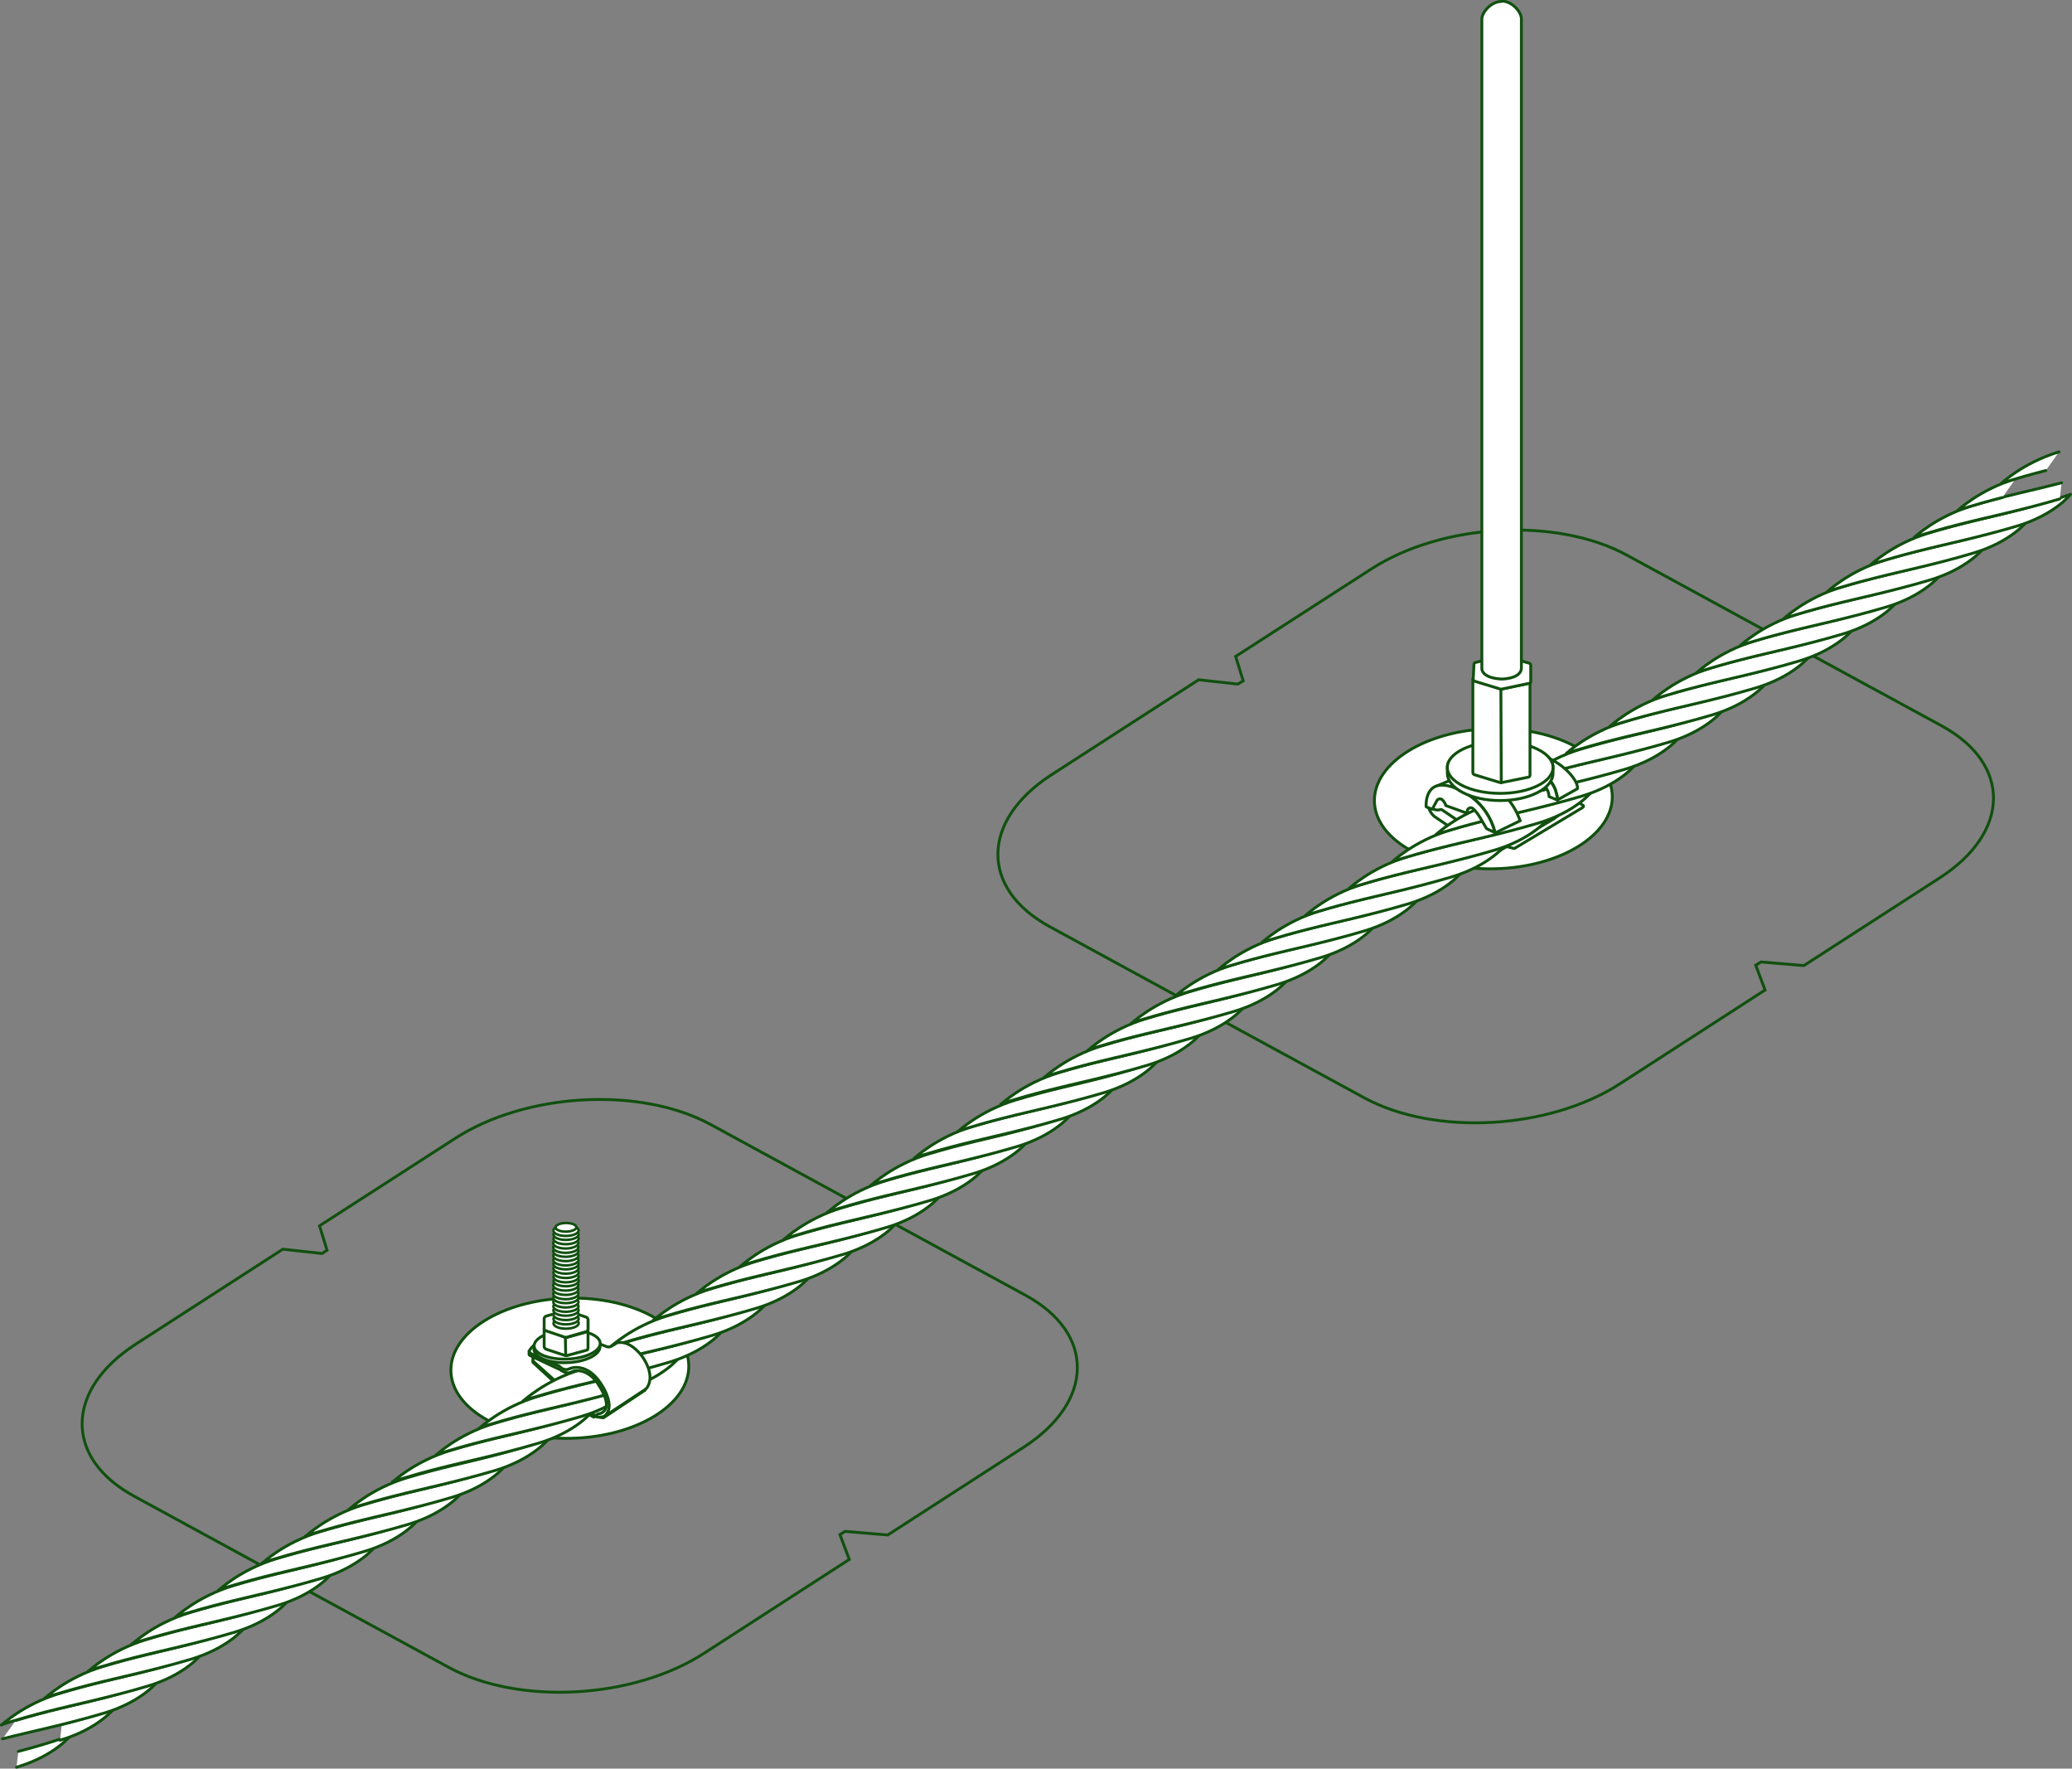 <?xml version="1.0" encoding="UTF-8"?>
<svg id="Layer_2" xmlns="http://www.w3.org/2000/svg" version="1.1" viewBox="0 0 576.5 492">
  <rect x="0" y="0" width="576.5" height="492" fill="#808080" stroke="none"/>
  <!-- Generator: Adobe Illustrator 30.0.0, SVG Export Plug-In . SVG Version: 2.1.1 Build 123)  -->
  <defs>
    <style>
      .st0, .st1 {
        fill: none;
      }

      .st0, .st1, .st2, .st3, .st4, .st5, .st6 {
        stroke: #11500f;
      }

      .st0, .st1, .st5, .st6 {
        stroke-width: .8px;
      }

      .st0, .st2, .st3, .st4, .st5 {
        stroke-linecap: round;
        stroke-linejoin: round;
      }

      .st1, .st6 {
        stroke-miterlimit: 10;
      }

      .st2 {
        stroke-width: .7px;
      }

      .st2, .st3, .st4, .st5, .st6 {
        fill: #fff;
      }

      .st3 {
        stroke-width: .8px;
      }

      .st4 {
        stroke-width: .8px;
      }
    </style>
  </defs>
  <g id="Layer_2-2">
    <path class="st5" d="M401.3,228.5l11.9,7.9c1.3.9,2.9.9,4.2,0l16.4-9.8,1.8-3.9-15.6-8.7-22.4,8.9,1.3,1.8c.3,2,1.3,3.1,2.4,3.8h0Z"/>
    <path class="st1" d="M490.6,183.1l11.2-2.1,38.4,20.9c19.5,10.6,19.2,29.6-.5,42.3l-37.8,24.4-11.9-1-1.5.9,2.6,6.9-40.4,26.1c-19.8,12.8-51.6,14.5-71.1,3.9l-38.6-21,2.6-6.6-1.4-.8-11,2.1-39.1-21.3c-19.5-10.6-19.2-29.6.5-42.3l40.9-26.4,10.9,1.2,1.5-.9-2.1-6.8,37.7-24.3c19.8-12.8,51.6-14.5,71.1-3.9l39.1,21.3-2.7,6.8,1.4.8h0Z"/>
    <ellipse class="st4" cx="415.6" cy="222" rx="33.1" ry="19.5" transform="translate(-5.4 10.4) rotate(-1.4)"/>
    <path class="st5" d="M414.2,233.6c-.6.1-3.5.4-5.3-3.1,0,0,0,0,0,0l-7.8-5.3s-.1,0-.2,0c-.4.1-2.2.6-3.2-1.4-.1-.2-.4-.1-.4.1.2,1.2.9,2.8,2.5,3.7l12.1,8.2s0,0,0,0c.3,0,1.8.6,3.3-.1.1,0,0-.6,0-.7l-.9-1.2c0,0-.1,0-.2,0h0Z"/>
    <path class="st5" d="M416.1,234.8l19.6-11.9-.9,2.1c-.5,1.2-1.4,2.1-2.5,2.8l-15.3,9-.9-1.9h0Z"/>
    <ellipse class="st4" cx="158.7" cy="380.5" rx="33.1" ry="19.5" transform="translate(-9.4 4.1) rotate(-1.4)"/>
    <path class="st6" d="M163.3,391.9c-.2-.2-.4-.4-.6-.6l-14.4-13v.4c-.1.1,0,.2,0,.3l14.1,13c.2.1.3.3.4.5.8.9,1.7,1.4,2.4,1.7l1-.7c-1.3,0-2.4-1-2.9-1.5h0Z"/>
    <path class="st5" d="M148.3,378.4s1-6.3,11.1-4.5l20.1,12.8-11.6,7.7s-2.5,0-4.9-2.6l-14.7-13.2h0Z"/>
    <path class="st1" d="M235.7,341.5l11.2-2.1,38.4,20.9c19.5,10.6,19.2,29.6-.5,42.3l-37.8,24.4-11.9-1-1.4.9,2.6,6.9-40.4,26.1c-19.8,12.8-51.6,14.5-71.1,3.9l-38.6-21,2.6-6.6-1.4-.8-11,2.1-39.1-21.3c-19.5-10.6-19.2-29.6.5-42.3l40.9-26.4,10.9,1.2,1.4-.9-2.1-6.8,37.7-24.3c19.8-12.8,51.6-14.5,71.1-3.9l39.1,21.3-2.7,6.8,1.4.8h0Z"/>
    <g>
      <path class="st5" d="M5.1,487.2c9.3-2.4,14.6-4.5,14.6-4.5,0,0-4.3,5.7-15.1,8.9"/>
      <path class="st5" d="M17.2,479.7c9.3-2.4,14.6-4.5,14.6-4.5,0,0-4.3,5.7-15.1,8.9"/>
      <path class="st5" d="M4.4,478.6c9.9-3,15.7-4,24.9-6.4,9.3-2.4,14.6-4.5,14.6-4.5,0,0-4.3,5.7-15.1,8.9s-19.5,4.9-28.1,7.1"/>
      <path class="st5" d="M.4,479.9s6.1-5.8,16.1-8.8c9.9-3,15.7-4,24.9-6.4,9.3-2.4,14.6-4.5,14.6-4.5,0,0-4.3,5.7-15.1,8.9s-19.5,4.9-28.1,7.1c-8.6,2.2-12.4,3.6-12.4,3.6h0Z"/>
      <path class="st5" d="M12.5,472.4s6.1-5.8,16.1-8.8,15.7-4,24.9-6.4c9.3-2.4,14.6-4.5,14.6-4.5,0,0-4.3,5.7-15.1,8.9s-19.5,4.9-28.1,7.1-12.4,3.6-12.4,3.6h0Z"/>
      <path class="st5" d="M24.6,464.9s6.1-5.8,16.1-8.8c9.9-3,15.7-4,24.9-6.4s14.6-4.5,14.6-4.5c0,0-4.3,5.7-15.1,8.9s-19.5,4.9-28.1,7.1-12.4,3.6-12.4,3.6h0Z"/>
      <path class="st5" d="M36.7,457.4s6.1-5.8,16.1-8.8,15.7-4,24.9-6.4c9.3-2.4,14.6-4.5,14.6-4.5,0,0-4.3,5.7-15.1,8.9s-19.5,4.9-28.1,7.1-12.4,3.6-12.4,3.6h0Z"/>
      <path class="st5" d="M48.8,449.9s6.1-5.8,16.1-8.8,15.7-4,24.9-6.4c9.3-2.4,14.6-4.5,14.6-4.5,0,0-4.3,5.7-15.1,8.9-10.8,3.2-19.5,4.9-28.1,7.1-8.6,2.2-12.4,3.6-12.4,3.6h0Z"/>
      <path class="st5" d="M60.8,442.4s6.1-5.8,16.1-8.8,15.7-4,24.9-6.4c9.3-2.4,14.6-4.5,14.6-4.5,0,0-4.3,5.7-15.1,8.9s-19.5,4.9-28.1,7.1-12.4,3.6-12.4,3.6h0Z"/>
      <path class="st5" d="M72.9,434.9s6.1-5.8,16.1-8.8,15.7-4,24.9-6.4c9.3-2.4,14.6-4.5,14.6-4.5,0,0-4.3,5.7-15.1,8.9s-19.5,4.9-28.1,7.1-12.4,3.6-12.4,3.6h0Z"/>
      <path class="st5" d="M85,427.4s6.1-5.8,16.1-8.8,15.7-4,24.9-6.4c9.3-2.4,14.6-4.5,14.6-4.5,0,0-4.3,5.7-15.1,8.9s-19.5,4.9-28.1,7.1-12.4,3.6-12.4,3.6h0Z"/>
      <path class="st5" d="M97.1,419.9s6.1-5.8,16.1-8.8,15.7-4,24.9-6.4c9.3-2.4,14.6-4.5,14.6-4.5,0,0-4.3,5.7-15.1,8.9-10.8,3.2-19.5,4.9-28.1,7.1s-12.4,3.6-12.4,3.6h0Z"/>
      <path class="st5" d="M109.2,412.3s6.1-5.8,16.1-8.8c9.9-3,15.7-4,24.9-6.4s14.6-4.5,14.6-4.5c0,0-4.3,5.7-15.1,8.9-10.8,3.2-19.5,4.9-28.1,7.1s-12.4,3.6-12.4,3.6h0Z"/>
      <path class="st5" d="M121.3,404.8s6.1-5.8,16.1-8.8c9.9-3,15.7-4,24.9-6.4s14.6-4.5,14.6-4.5c0,0-4.3,5.7-15.1,8.9-10.8,3.2-19.5,4.9-28.1,7.1s-12.4,3.6-12.4,3.6h0Z"/>
      <path class="st5" d="M133.4,397.3s6.1-5.8,16.1-8.8,15.7-4,24.9-6.4,14.6-4.5,14.6-4.5c0,0-4.3,5.7-15.1,8.9s-19.5,4.9-28.1,7.1-12.4,3.6-12.4,3.6h0Z"/>
      <path class="st5" d="M145.5,389.8s6.1-5.8,16.1-8.8,15.7-4,24.9-6.4c9.3-2.4,14.6-4.5,14.6-4.5,0,0-4.3,5.7-15.1,8.9-10.8,3.2-19.5,4.9-28.1,7.1s-12.4,3.6-12.4,3.6h0Z"/>
      <path class="st5" d="M157.6,382.3s6.1-5.8,16.1-8.8,15.7-4,24.9-6.4c9.3-2.4,14.6-4.5,14.6-4.5,0,0-4.3,5.7-15.1,8.9-10.8,3.2-19.5,4.9-28.1,7.1s-12.4,3.6-12.4,3.6h0Z"/>
      <path class="st5" d="M169.7,374.8s6.1-5.8,16.1-8.8,15.7-4,24.9-6.4c9.3-2.4,14.6-4.5,14.6-4.5,0,0-4.3,5.7-15.1,8.9s-19.5,4.9-28.1,7.1-12.4,3.6-12.4,3.6h0Z"/>
      <path class="st5" d="M181.8,367.3s6.1-5.8,16.1-8.8,15.7-4,24.9-6.4c9.3-2.4,14.6-4.5,14.6-4.5,0,0-4.3,5.7-15.1,8.9-10.8,3.2-19.5,4.9-28.1,7.1s-12.4,3.6-12.4,3.6h0Z"/>
      <path class="st5" d="M193.9,359.8s6.1-5.8,16.1-8.8,15.7-4,24.9-6.4c9.3-2.4,14.6-4.5,14.6-4.5,0,0-4.3,5.7-15.1,8.9-10.8,3.2-19.5,4.9-28.1,7.1s-12.4,3.6-12.4,3.6h0Z"/>
      <path class="st5" d="M206,352.3s6.1-5.8,16.1-8.8,15.7-4,24.9-6.4c9.3-2.4,14.6-4.5,14.6-4.5,0,0-4.3,5.7-15.1,8.9-10.8,3.2-19.5,4.9-28.1,7.1s-12.4,3.6-12.4,3.6h0Z"/>
      <path class="st5" d="M218.1,344.8s6.1-5.8,16.1-8.8,15.7-4,24.9-6.4c9.3-2.4,14.6-4.5,14.6-4.5,0,0-4.3,5.7-15.1,8.9s-19.5,4.9-28.1,7.1-12.4,3.6-12.4,3.6h0Z"/>
      <path class="st5" d="M230.2,337.3s6.1-5.8,16.1-8.8,15.7-4,24.9-6.4c9.3-2.4,14.6-4.5,14.6-4.5,0,0-4.3,5.7-15.1,8.9s-19.5,4.9-28.1,7.1-12.4,3.6-12.4,3.6h0Z"/>
      <path class="st5" d="M242.3,329.8s6.1-5.8,16.1-8.8,15.7-4,24.9-6.4,14.6-4.5,14.6-4.5c0,0-4.3,5.7-15.1,8.9s-19.5,4.9-28.1,7.1c-8.6,2.2-12.4,3.6-12.4,3.6h0Z"/>
      <path class="st5" d="M254.4,322.2s6.1-5.8,16.1-8.8,15.7-4,24.9-6.4c9.3-2.4,14.6-4.5,14.6-4.5,0,0-4.3,5.7-15.1,8.9s-19.5,4.9-28.1,7.1-12.4,3.6-12.4,3.6h0Z"/>
      <path class="st5" d="M266.5,314.8s6.1-5.8,16.1-8.8,15.7-4,24.9-6.4c9.3-2.4,14.6-4.5,14.6-4.5,0,0-4.3,5.7-15.1,8.9s-19.5,4.9-28.1,7.1-12.4,3.6-12.4,3.6h0Z"/>
      <path class="st5" d="M278.5,307.2s6.1-5.8,16.1-8.8c9.9-3,15.7-4,24.9-6.4,9.3-2.4,14.6-4.5,14.6-4.5,0,0-4.3,5.7-15.1,8.9s-19.5,4.9-28.1,7.1-12.4,3.6-12.4,3.6h0Z"/>
      <path class="st5" d="M290.6,299.7s6.1-5.8,16.1-8.8c9.9-3,15.7-4,24.9-6.4,9.3-2.4,14.6-4.5,14.6-4.5,0,0-4.3,5.7-15.1,8.9s-19.5,4.9-28.1,7.1-12.4,3.6-12.4,3.6h0Z"/>
      <path class="st5" d="M302.7,292.2s6.1-5.8,16.1-8.8,15.7-4,24.9-6.4c9.3-2.4,14.6-4.5,14.6-4.5,0,0-4.3,5.7-15.1,8.9s-19.5,4.9-28.1,7.1-12.4,3.6-12.4,3.6h0Z"/>
      <path class="st5" d="M314.8,284.7s6.1-5.8,16.1-8.8,15.7-4,24.9-6.4c9.3-2.4,14.6-4.5,14.6-4.5,0,0-4.3,5.7-15.1,8.9s-19.5,4.9-28.1,7.1-12.4,3.6-12.4,3.6h0Z"/>
      <path class="st5" d="M326.9,277.2s6.1-5.8,16.1-8.8c9.9-3,15.7-4,24.9-6.4,9.3-2.4,14.6-4.5,14.6-4.5,0,0-4.3,5.7-15.1,8.9s-19.5,4.9-28.1,7.1-12.4,3.6-12.4,3.6h0Z"/>
      <path class="st5" d="M339,269.7s6.1-5.8,16.1-8.8c9.9-3,15.7-4,24.9-6.4,9.3-2.4,14.6-4.4,14.6-4.4,0,0-4.3,5.7-15.1,8.9s-19.5,4.9-28.1,7.1-12.4,3.6-12.4,3.6h0Z"/>
      <path class="st5" d="M351.1,262.2s6.1-5.8,16.1-8.8c9.9-3,15.7-4,24.9-6.4,9.3-2.4,14.6-4.4,14.6-4.4,0,0-4.3,5.7-15.1,8.9s-19.5,4.9-28.1,7.1-12.4,3.6-12.4,3.6h0Z"/>
      <path class="st5" d="M363.2,254.7s6.1-5.8,16.1-8.8c9.9-3,15.7-4,24.9-6.4,9.3-2.4,14.6-4.4,14.6-4.4,0,0-4.3,5.7-15.1,8.9s-19.5,4.9-28.1,7.1-12.4,3.6-12.4,3.6h0Z"/>
      <path class="st5" d="M375.3,247.2s6.1-5.8,16.1-8.8,15.7-4,24.9-6.4c9.3-2.4,14.6-4.4,14.6-4.4,0,0-4.3,5.7-15.1,8.9s-19.5,4.9-28.1,7.1-12.4,3.6-12.4,3.6h0Z"/>
      <path class="st5" d="M387.4,239.7s6.1-5.8,16.1-8.8c9.9-3,15.7-4,24.9-6.4,9.3-2.4,14.6-4.4,14.6-4.4,0,0-4.3,5.7-15.1,8.9s-19.5,4.9-28.1,7.1-12.4,3.6-12.4,3.6h0Z"/>
      <path class="st5" d="M399.5,232.2s6.1-5.8,16.1-8.8c9.9-3,15.7-4,24.9-6.4,9.3-2.4,14.6-4.4,14.6-4.4,0,0-4.3,5.7-15.1,8.9s-19.5,4.9-28.1,7.1-12.4,3.6-12.4,3.6h0Z"/>
      <path class="st5" d="M411.6,224.7s6.1-5.8,16.1-8.8c9.9-3,15.7-4,24.9-6.4,9.3-2.4,14.6-4.4,14.6-4.4,0,0-4.3,5.7-15.1,8.9s-19.5,4.9-28.1,7.1-12.4,3.6-12.4,3.6h0Z"/>
      <path class="st5" d="M423.7,217.2s6.1-5.8,16.1-8.8,15.7-4,24.9-6.4,14.6-4.4,14.6-4.4c0,0-4.3,5.7-15.1,8.9s-19.5,4.9-28.1,7.1-12.4,3.6-12.4,3.6h0Z"/>
      <path class="st5" d="M435.8,209.6s6.1-5.8,16.1-8.8c9.9-3,15.7-4,24.9-6.4s14.6-4.4,14.6-4.4c0,0-4.3,5.7-15.1,8.9s-19.5,4.9-28.1,7.1-12.4,3.6-12.4,3.6h0Z"/>
      <path class="st5" d="M447.9,202.1s6.1-5.8,16.1-8.8c9.9-3,15.7-4,24.9-6.4,9.3-2.4,14.6-4.4,14.6-4.4,0,0-4.3,5.7-15.1,8.9s-19.5,4.9-28.1,7.1-12.4,3.6-12.4,3.6h0Z"/>
      <path class="st5" d="M460,194.6s6.1-5.8,16.1-8.8c9.9-3,15.7-4,24.9-6.4,9.3-2.4,14.6-4.4,14.6-4.4,0,0-4.3,5.7-15.1,8.9s-19.5,4.9-28.1,7.1-12.4,3.6-12.4,3.6h0Z"/>
      <path class="st5" d="M472.1,187.1s6.1-5.8,16.1-8.8c9.9-3,15.7-4,24.9-6.4s14.6-4.4,14.6-4.4c0,0-4.3,5.7-15.1,8.9-10.8,3.2-19.5,4.9-28.1,7.1s-12.4,3.6-12.4,3.6h0Z"/>
      <path class="st5" d="M484.2,179.6s6.1-5.8,16.1-8.8,15.7-4,24.9-6.4c9.3-2.4,14.6-4.4,14.6-4.4,0,0-4.3,5.7-15.1,8.9s-19.5,4.9-28.1,7.1-12.4,3.6-12.4,3.6h0Z"/>
      <path class="st5" d="M496.3,172.1s6.1-5.8,16.1-8.8,15.7-4,24.9-6.4,14.6-4.4,14.6-4.4c0,0-4.3,5.7-15.1,8.9s-19.5,4.9-28.1,7.1c-8.6,2.2-12.4,3.6-12.4,3.6h0Z"/>
      <path class="st5" d="M508.4,164.6s6.1-5.8,16.1-8.8,15.7-4,24.9-6.4c9.3-2.4,14.6-4.4,14.6-4.4,0,0-4.3,5.7-15.1,8.9s-19.5,4.9-28.1,7.1-12.4,3.6-12.4,3.6h0Z"/>
      <path class="st5" d="M520.5,157.1s6.1-5.8,16.1-8.8,15.7-4,24.9-6.4,14.6-4.4,14.6-4.4c0,0-4.3,5.7-15.1,8.9s-19.5,4.9-28.1,7.1c-8.6,2.2-12.4,3.6-12.4,3.6h0Z"/>
      <path class="st5" d="M573.1,138.8c-10.8,3.2-19.5,4.9-28.1,7.1s-12.4,3.6-12.4,3.6c0,0,6.1-5.8,16.1-8.8,9.9-3,15.7-4,24.9-6.4"/>
      <path class="st5" d="M557.1,138.4c-8.6,2.2-12.4,3.6-12.4,3.6,0,0,6.1-5.8,16.1-8.8"/>
      <path class="st5" d="M569.2,130.9c-8.6,2.2-12.4,3.6-12.4,3.6,0,0,6.1-5.8,16.1-8.8"/>
    </g>
    <path class="st6" d="M168,386c-3-5.6-6.9-5.7-6.9-5.7,0,0-1.4-.2-2.7.4-1,.4-1.9-.2-2.4-.5-.2-.1-.4-.3-.6-.4l-8.2-3.6v.5c0,.2.1.3.3.4l8.1,3.8c.2,0,.3.2.5.3,1.8,1.2,2.8.5,2.8.5l.5-.2c.3-.1.6-.2.9-.2,4.1-.2,6.4,4.2,6.4,4.2,0,0,3.5,5.1,1.3,7.1-.5.5-1.1.7-1.6.7l-1,.7c1.5.5,2.7,0,2.7,0,3.5-2.4,0-8.2,0-8.2h0Z"/>
    <path class="st5" d="M147.4,376.4c1.5.7,6.5,2.9,7.9,3.5.2,0,.4.2.6.4.4.4,1.4,1,2.4.5,1.2-.6,5.2-1.3,8.7,3.8,3.2,4.7,2.4,7.3,2.4,7.3,0,0-.3,1.4-1.2,2.1l11.2-7.4c.2-.1.3-.3.5-.4.7-.9,2.2-3.8-1.1-8.7,0,0-3.1-4.6-6.8-4-.3,0-.6.2-.9.4l-1,.6c-.4.2-.9.3-1.3.1l-2.6-1-6.4-2.3c-.1,0-.3,0-.4,0-1.4,0-9.4,0-12.1,4.4-.1.2,0,.5.2.6h0Z"/>
    <ellipse class="st3" cx="157.7" cy="375" rx="9.2" ry="4.1" transform="translate(-16.8 7.5) rotate(-2.6)"/>
    <ellipse class="st3" cx="157.7" cy="374.1" rx="9.2" ry="4" transform="translate(-16.7 7.5) rotate(-2.6)"/>
    <path class="st5" d="M151.4,369.5v5.2c.1.3.3.5.5.6l5.4,1.8c.1,0,.2,0,.4,0l5.5-1.5c.3,0,.4-.3.4-.6v-3.3s0-4.6,0-4.6v3.3c0,0-6.1,1.7-6.1,1.7l-6-2.6h0Z"/>
    <line class="st0" x1="157.3" y1="372" x2="157.4" y2="377"/>
    <path class="st5" d="M423,228.3l-7,3.4s-1.7-8.9-10.6-12.2c0,0-4-1.6-6-.7s21.7-9.3,21.7-9.3c0,0,3.1-1.4,8.9,1s9.2,7,8.9,8.9l-5.5,3.1s-.2-4.9-4.2-7.1l-11.3,5.4s3.1,2,5,7.4h0Z"/>
    <path class="st5" d="M396.9,224.5l1.6.6,1.3-2.4c.3-.5,1-.6,1.4-.3h0c.3.3.6.6.8,1l.3.7,5.8,2.1.2-.8c0-.3.3-.5.5-.6h0c.3-.2.7-.1,1,.1h0c.7.6,1.3,1.4,1.8,2.2,0,.1.1.2.2.3l1.8,3.1,2.3,1.1s-1.4-8.4-10.6-12.2c-9.2-3.9-8.5,5-8.5,5h0Z"/>
    <path class="st5" d="M433.4,222.6l-2.4-1s0-1.1-.6-2.1-.9-.8-.9-.8c0,0,.6-.4,1-.7s.8-.8.8-.8c0,0,1.1,1.4,1.5,2.7s.6,2.7.6,2.7Z"/>
    <g>
      <path class="st5" d="M432.1,215.1c0,4.2-6.6,7.6-14.7,7.6s-14.7-3.4-14.7-7.6v-1.6c0-4.1,6.6-6,14.7-6s14.6,1.7,14.7,5.8v1.8h0Z"/>
      <ellipse class="st5" cx="417.4" cy="213.5" rx="14.7" ry="7.2"/>
    </g>
    <path class="st5" d="M409.8,188.9v26c0,.3.2.5.4.6l7.2,2.2c.1,0,.2,0,.4,0l7.4-1.5c.3,0,.5-.3.5-.6v-30.5c.1,0,.1,4.9.1,4.9l-8.2,1.7-7.8-2.9h0Z"/>
    <line class="st0" x1="417.6" y1="191.7" x2="417.7" y2="217.7"/>
    <path class="st5" d="M425.4,190.1l-7.6,1.6c-.1,0-.2,0-.3,0l-7.2-2.2c-.2,0-.4-.3-.4-.6l.2-4.1c0-.2.2-.5.4-.5l7.5-1.9c.1,0,.2,0,.3,0l7.2,2.1c.2,0,.4.3.4.6v4.5c0,.2-.2.5-.4.5h0Z"/>
    <path class="st5" d="M417.8.4c-3,0-5.5,3.1-5.5,4.9v180.7s-.2,2.6,5.5,2.9c0,0,5.2,0,5.5-2.9V5.2c0-1.8-2.5-4.9-5.5-4.9Z"/>
    <path class="st5" d="M162.9,370.5l-5.3,1.5c-.1,0-.3,0-.4,0l-5.3-1.8c-.3-.1-.5-.4-.5-.7v-2.7c0-.3.3-.6.6-.7l5.4-1.5c.1,0,.3,0,.4,0l5.3,1.8c.3.1.5.4.5.7v2.7c0,.3-.3.6-.6.7h0Z"/>
    <g>
      <ellipse class="st2" cx="157.4" cy="368.1" rx="3.5" ry="1.5" transform="translate(-3.1 1.4) rotate(-.5)"/>
      <ellipse class="st2" cx="157.4" cy="366.9" rx="3.5" ry="1.5" transform="translate(-3.1 1.4) rotate(-.5)"/>
      <ellipse class="st2" cx="157.4" cy="365.7" rx="3.5" ry="1.5" transform="translate(-3.1 1.4) rotate(-.5)"/>
      <ellipse class="st2" cx="157.4" cy="364.5" rx="3.5" ry="1.5" transform="translate(-3.1 1.4) rotate(-.5)"/>
      <ellipse class="st2" cx="157.4" cy="363.4" rx="3.5" ry="1.5" transform="translate(-3.1 1.4) rotate(-.5)"/>
      <ellipse class="st2" cx="157.4" cy="362.2" rx="3.5" ry="1.5" transform="translate(-3.1 1.4) rotate(-.5)"/>
      <ellipse class="st2" cx="157.4" cy="361" rx="3.5" ry="1.5" transform="translate(-3.1 1.4) rotate(-.5)"/>
      <ellipse class="st2" cx="157.4" cy="359.9" rx="3.5" ry="1.5" transform="translate(-3.1 1.4) rotate(-.5)"/>
      <ellipse class="st2" cx="157.4" cy="358.7" rx="3.5" ry="1.5" transform="translate(-3.1 1.4) rotate(-.5)"/>
      <ellipse class="st2" cx="157.4" cy="357.5" rx="3.5" ry="1.5" transform="translate(-3.1 1.4) rotate(-.5)"/>
      <ellipse class="st2" cx="157.4" cy="356.3" rx="3.5" ry="1.5" transform="translate(-3 1.4) rotate(-.5)"/>
      <ellipse class="st2" cx="157.4" cy="355.2" rx="3.5" ry="1.5" transform="translate(-3 1.4) rotate(-.5)"/>
      <ellipse class="st2" cx="157.4" cy="354" rx="3.5" ry="1.5" transform="translate(-3 1.4) rotate(-.5)"/>
      <ellipse class="st2" cx="157.4" cy="352.8" rx="3.5" ry="1.5" transform="translate(-3 1.4) rotate(-.5)"/>
      <ellipse class="st2" cx="157.4" cy="351.6" rx="3.5" ry="1.5" transform="translate(-3 1.4) rotate(-.5)"/>
      <ellipse class="st2" cx="157.4" cy="350.5" rx="3.5" ry="1.5" transform="translate(-3 1.4) rotate(-.5)"/>
      <ellipse class="st2" cx="157.4" cy="349.3" rx="3.5" ry="1.5" transform="translate(-3 1.4) rotate(-.5)"/>
      <ellipse class="st2" cx="157.4" cy="348.1" rx="3.5" ry="1.5" transform="translate(-3 1.4) rotate(-.5)"/>
      <ellipse class="st2" cx="157.4" cy="347" rx="3.5" ry="1.5" transform="translate(-3 1.4) rotate(-.5)"/>
      <ellipse class="st2" cx="157.4" cy="345.8" rx="3.5" ry="1.5" transform="translate(-3 1.4) rotate(-.5)"/>
      <ellipse class="st2" cx="157.4" cy="344.6" rx="3.5" ry="1.5" transform="translate(-2.9 1.4) rotate(-.5)"/>
      <ellipse class="st2" cx="157.4" cy="343.4" rx="3.5" ry="1.5" transform="translate(-2.9 1.4) rotate(-.5)"/>
      <ellipse class="st2" cx="157.4" cy="342.3" rx="3.5" ry="1.5" transform="translate(-2.9 1.4) rotate(-.5)"/>
      <ellipse class="st2" cx="157.4" cy="341.4" rx="2.9" ry="1.2" transform="translate(-2.9 1.4) rotate(-.5)"/>
    </g>
    <path class="st1" d="M419.2,235.5l1.9.5c.1,0,.2,0,.3,0l19-11.4c.2-.1.3-.5,0-.6l-.9-.6"/>
  </g>
</svg>
